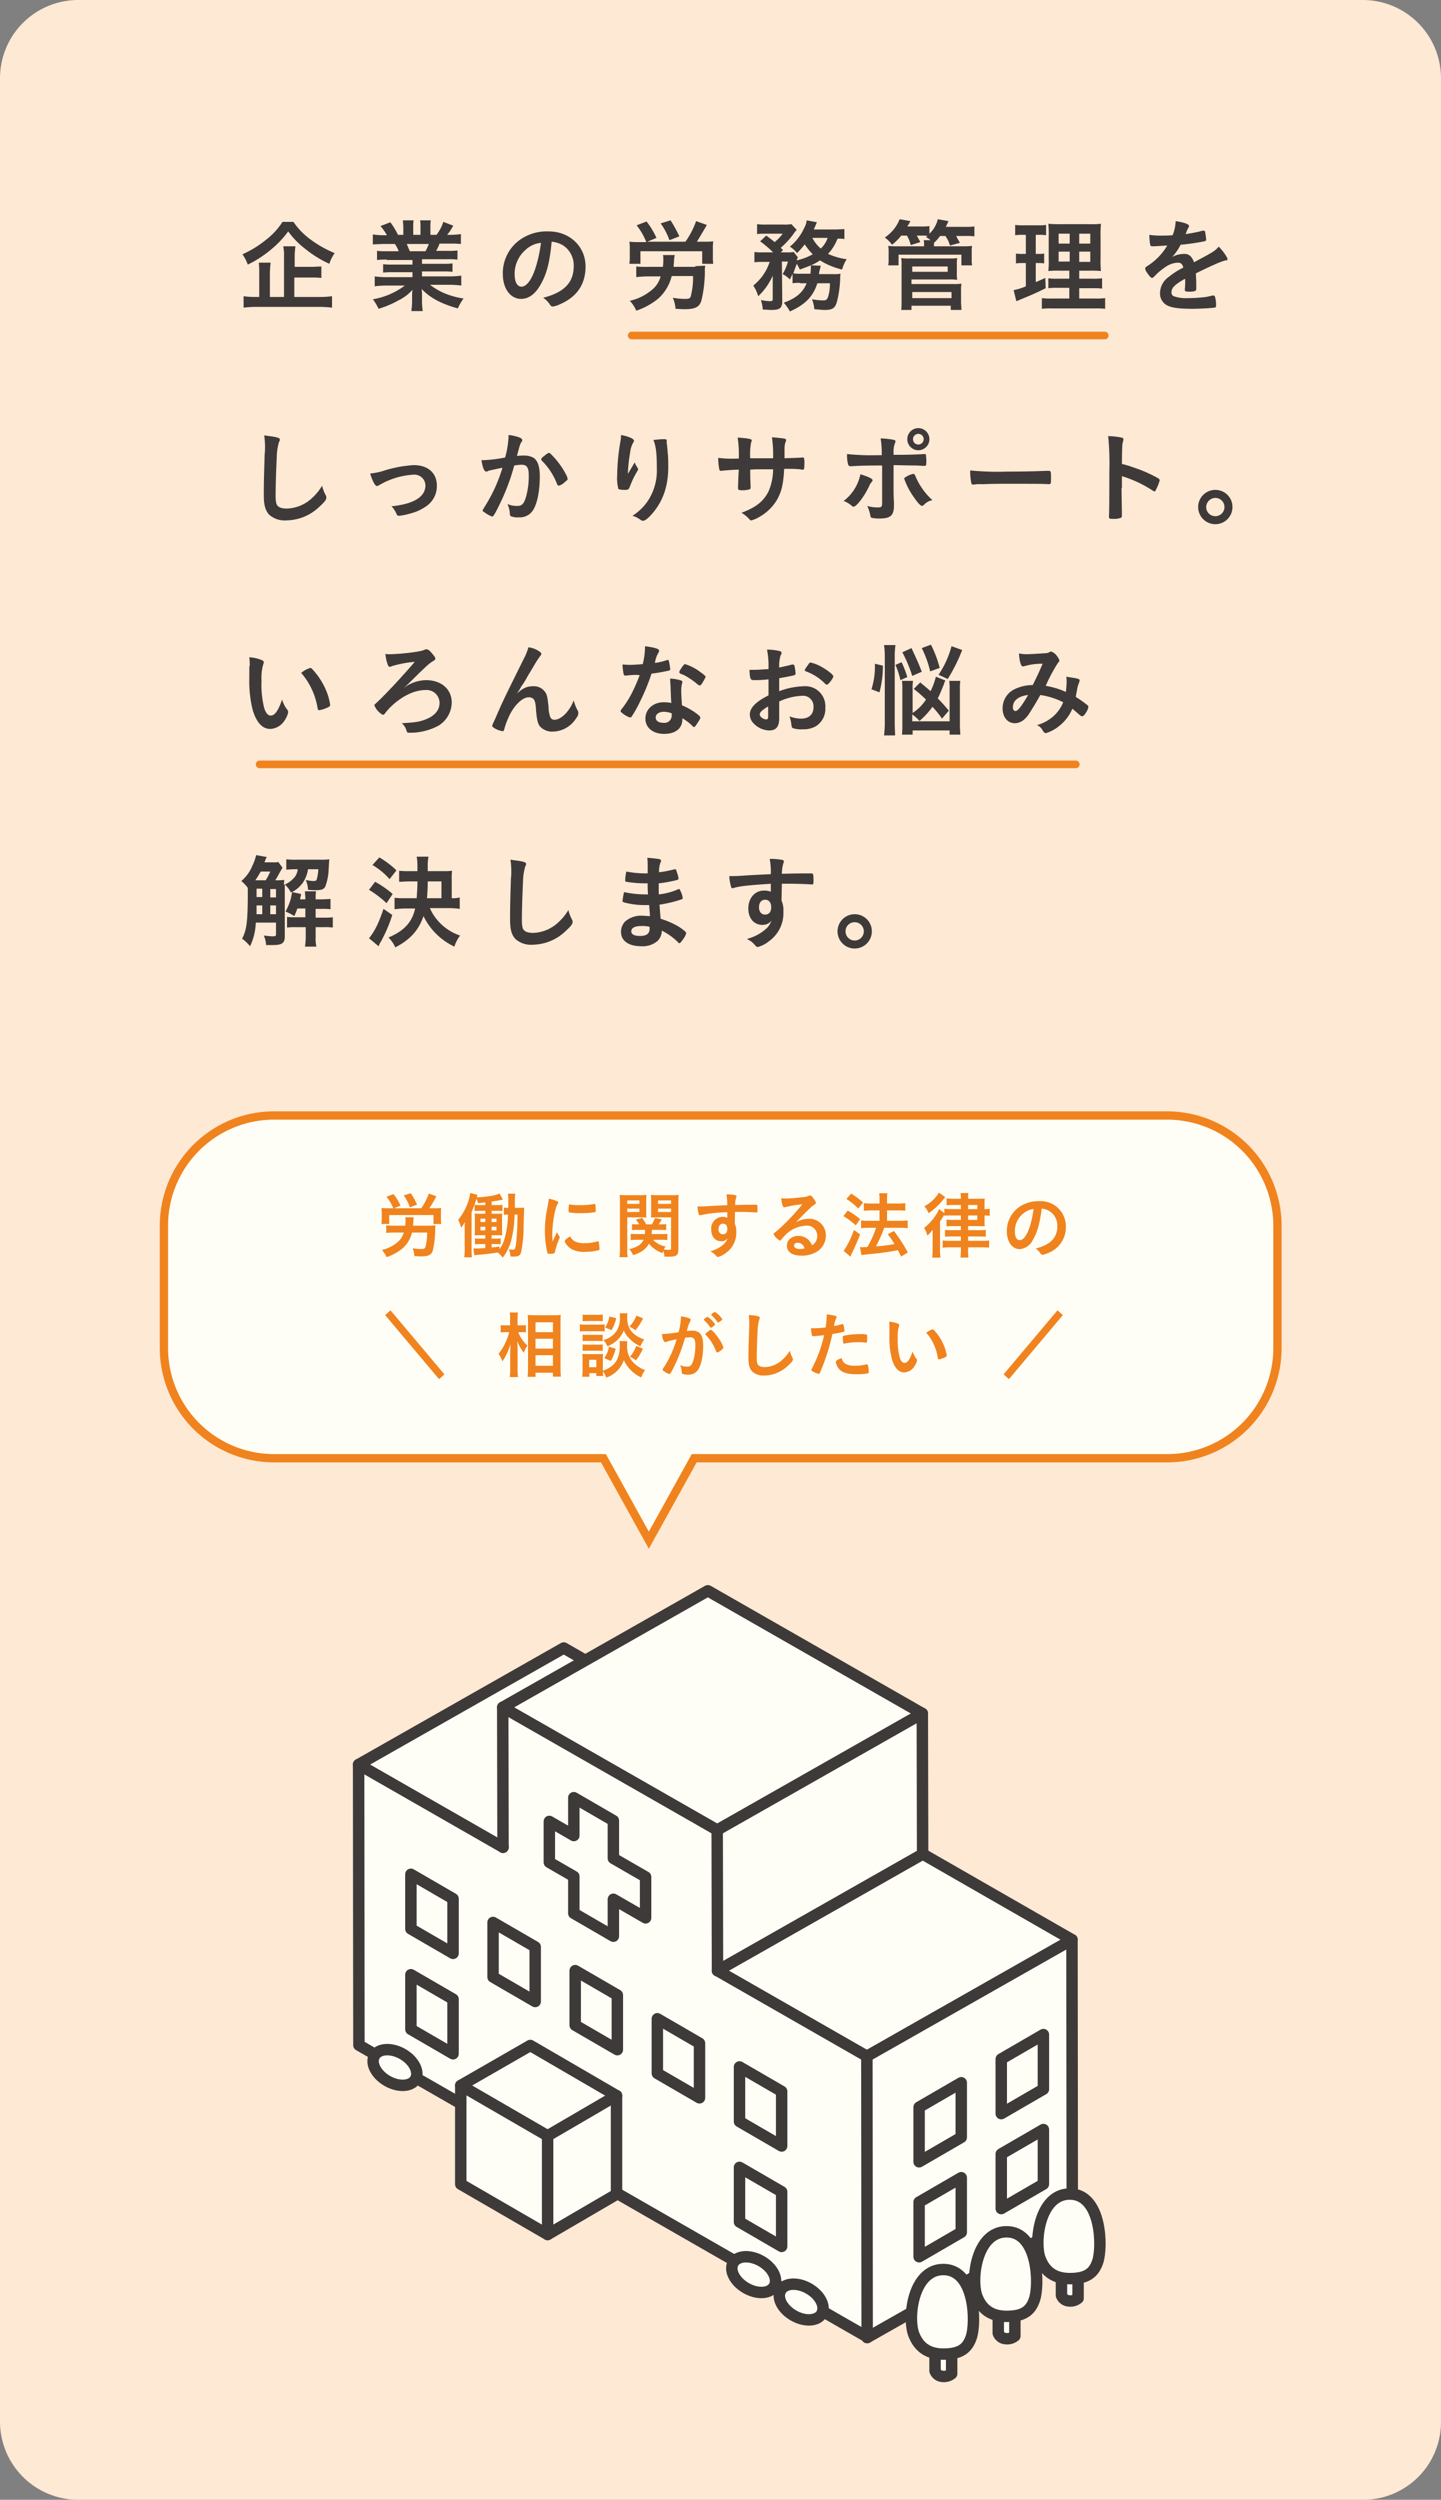 <svg xmlns="http://www.w3.org/2000/svg" viewBox="0 0 378.001 655.7">
  <rect x="0" y="0" width="378.001" height="655.7" fill="#808080" stroke="none"/>
  <defs>
    <style>
      .cls-1 {
        isolation: isolate;
      }

      .cls-2 {
        fill: #fde9d4;
      }

      .cls-3, .cls-6 {
        fill: #fffef6;
      }

      .cls-3 {
        stroke: #3e3a39;
        stroke-width: 3px;
      }

      .cls-3, .cls-5 {
        stroke-linecap: round;
        stroke-linejoin: round;
      }

      .cls-4 {
        fill: #3e3a39;
      }

      .cls-5, .cls-7 {
        fill: none;
        stroke: #f0831e;
      }

      .cls-5 {
        stroke-width: 2px;
      }

      .cls-7 {
        stroke-miterlimit: 10;
        stroke-width: 2.173px;
      }

      .cls-8 {
        mix-blend-mode: multiply;
      }

      .cls-9 {
        fill: #f0831e;
      }
    </style>
  </defs>
  <g class="cls-1">
    <g id="pc">
      <path class="cls-2" d="M357.5,655.7H20.5A20.528,20.528,0,0,1,0,635.2V20.5A20.528,20.528,0,0,1,20.5,0h337A20.528,20.528,0,0,1,378,20.5V635.2A20.401,20.401,0,0,1,357.5,655.7Z"/>
      <g>
        <g>
          <polygon class="cls-3" points="222.325 486.861 233.381 480.448 233.381 466.124 222.325 472.537 222.325 486.861"/>
          <polygon class="cls-3" points="200.775 499.493 211.831 493.081 211.831 478.757 200.775 485.17 200.775 499.493"/>
        </g>
        <polygon class="cls-3" points="94.152 536.455 227.473 612.972 227.473 613.151 281.281 582.587 281.203 509.771 281.203 508.792 147.883 432.275 94.074 462.839 94.152 536.447 94.152 536.455"/>
        <line class="cls-3" x1="227.395" y1="539.356" x2="281.203" y2="508.792"/>
        <line class="cls-3" x1="227.395" y1="539.356" x2="227.473" y2="613.151"/>
        <polyline class="cls-3" points="188.212 516.732 188.212 516.911 242.02 486.347 241.943 450.429 241.943 449.45 185.685 417.267 131.876 447.831 131.954 484.541 131.954 484.549"/>
        <line class="cls-3" x1="188.134" y1="480.014" x2="241.943" y2="449.45"/>
        <line class="cls-3" x1="188.134" y1="480.014" x2="188.212" y2="516.911"/>
        <line class="cls-3" x1="131.876" y1="447.831" x2="188.134" y2="480.014"/>
        <line class="cls-3" x1="188.212" y1="516.911" x2="227.395" y2="539.356"/>
        <g>
          <polygon class="cls-3" points="118.842 512.369 107.786 505.956 107.786 491.633 118.842 498.045 118.842 512.369"/>
          <polygon class="cls-3" points="140.392 525.002 129.336 518.589 129.336 504.265 140.392 510.678 140.392 525.002"/>
          <polygon class="cls-3" points="161.942 537.634 150.886 531.221 150.886 516.898 161.942 523.31 161.942 537.634"/>
          <polygon class="cls-3" points="183.492 550.267 172.436 543.854 172.436 529.53 183.492 535.943 183.492 550.267"/>
          <polygon class="cls-3" points="205.042 562.899 193.986 556.487 193.986 542.163 205.042 548.575 205.042 562.899"/>
        </g>
        <g>
          <polygon class="cls-3" points="262.648 554.411 273.704 547.999 273.704 533.675 262.648 540.088 262.648 554.411"/>
          <polygon class="cls-3" points="241.098 567.044 252.154 560.631 252.154 546.307 241.098 552.72 241.098 567.044"/>
        </g>
        <g>
          <polygon class="cls-3" points="262.648 579.317 273.704 572.904 273.704 558.581 262.648 564.993 262.648 579.317"/>
          <polygon class="cls-3" points="241.098 591.95 252.154 585.537 252.154 571.213 241.098 577.626 241.098 591.95"/>
        </g>
        <g>
          <polygon class="cls-3" points="118.842 538.711 107.786 532.298 107.786 517.974 118.842 524.387 118.842 538.711"/>
          <polygon class="cls-3" points="205.042 589.241 193.986 582.828 193.986 568.504 205.042 574.917 205.042 589.241"/>
        </g>
        <g>
          <polygon class="cls-3" points="120.868 547.021 120.868 547.029 120.868 572.918 143.652 586.119 161.726 575.568 161.726 549.679 161.726 549.691 139.11 536.532 120.868 547.021"/>
          <line class="cls-3" x1="161.726" y1="549.679" x2="143.652" y2="560.23"/>
          <line class="cls-3" x1="120.868" y1="547.029" x2="143.652" y2="560.23"/>
          <line class="cls-3" x1="143.652" y1="560.23" x2="143.652" y2="586.119"/>
        </g>
        <line class="cls-3" x1="94.074" y1="462.839" x2="131.954" y2="484.541"/>
        <polygon class="cls-3" points="169.355 492.325 160.9 487.45 160.9 477.553 150.525 471.535 150.525 481.468 144.102 477.764 144.102 488.496 150.525 492.2 150.525 501.856 160.9 507.874 160.9 498.182 169.355 503.058 169.355 492.325"/>
        <g>
          <path class="cls-3" d="M249.636,622.634a3.218,3.218,0,0,1-2.487.692,2.216,2.216,0,0,1-1.868-1.439V611.021h4.355Z"/>
          <path class="cls-3" d="M247.458,595.299c-8.027,0-9.452,12.771-7.73,17.088.89,2.233,2.76,5.102,7.73,5.102,4.588,0,6.345-1.57,7.329-4.451C256.067,609.29,255.841,595.299,247.458,595.299Z"/>
        </g>
        <g>
          <path class="cls-3" d="M266.217,612.735a3.218,3.218,0,0,1-2.487.692,2.216,2.216,0,0,1-1.868-1.439V601.122h4.355Z"/>
          <path class="cls-3" d="M264.039,585.4c-8.027,0-9.452,12.771-7.73,17.088.89,2.233,2.76,5.102,7.73,5.102,4.588,0,6.345-1.57,7.329-4.451C272.648,599.391,272.422,585.4,264.039,585.4Z"/>
        </g>
        <g>
          <path class="cls-3" d="M282.798,602.835a3.218,3.218,0,0,1-2.487.692,2.216,2.216,0,0,1-1.868-1.439V591.222h4.355Z"/>
          <path class="cls-3" d="M280.62,575.5c-8.027,0-9.452,12.771-7.73,17.088.89,2.233,2.76,5.102,7.73,5.102,4.588,0,6.345-1.57,7.329-4.451C289.229,589.491,289.003,575.5,280.62,575.5Z"/>
        </g>
        <ellipse class="cls-3" cx="197.708" cy="596.636" rx="4.061" ry="6.197" transform="translate(-417.848 469.538) rotate(-60)"/>
        <ellipse class="cls-3" cx="210.165" cy="603.829" rx="4.061" ry="6.197" transform="translate(-417.848 483.923) rotate(-60)"/>
        <ellipse class="cls-3" cx="103.606" cy="542.307" rx="4.061" ry="6.197" transform="translate(-417.848 360.879) rotate(-60)"/>
      </g>
      <g>
        <g>
          <path class="cls-4" d="M76.9,58.1a18.83,18.83,0,0,0,4.4,4.6,29.601,29.601,0,0,0,6.5,3.7,9.161,9.161,0,0,0-1.4,2.8,28.906,28.906,0,0,1-6.3-3.9,21.72,21.72,0,0,1-4.5-4.6,25.499,25.499,0,0,1-4.2,4.5A29.443,29.443,0,0,1,65,69.4a11.482,11.482,0,0,0-1.4-2.7,27.517,27.517,0,0,0,6.3-3.9,18.102,18.102,0,0,0,4.2-4.6h2.8Zm.6,19.8h6.4a24.517,24.517,0,0,0,3.2-.2v3a25.839,25.839,0,0,0-3.2-.2H67.2a26.311,26.311,0,0,0-3.3.2v-3a21.128,21.128,0,0,0,3,.2H68V71.8a25.322,25.322,0,0,0-.1-2.9H71a21.927,21.927,0,0,0-.2,2.9v6.1h3.7V67.5a12.326,12.326,0,0,0-.2-2.9h3.2a19.095,19.095,0,0,0-.2,2.8V70h4.2c1.2,0,2.1-.1,2.8-.1v3a22.675,22.675,0,0,0-2.8-.1H77.2v5.1Z"/>
          <path class="cls-4" d="M101.5,68.1a19.34,19.34,0,0,0-2.6.1V65.8a18.579,18.579,0,0,0,2.6.1h3.1a10.361,10.361,0,0,0-1-1.9h-2.8c-1.2,0-2.2.1-3,.1V61.5a20.682,20.682,0,0,0,2.9.2h.8a13.58,13.58,0,0,0-1.7-2.4l2.6-1a20.607,20.607,0,0,1,2,3.3h1.4V59.8c0-.8-.1-1.5-.1-2h2.8a9.765,9.765,0,0,0-.1,1.9v1.9h1.9V59.7a10.317,10.317,0,0,0-.1-1.9H113a11.518,11.518,0,0,0-.1,2v1.8h1.6a11.224,11.224,0,0,0,1.8-3.4l2.6,1a16.627,16.627,0,0,1-1.6,2.4h.7a20.682,20.682,0,0,0,2.9-.2V64a26.276,26.276,0,0,0-3-.1h-2.6a11.567,11.567,0,0,1-.9,1.9h3a17.832,17.832,0,0,0,2.6-.1v2.4a19.34,19.34,0,0,0-2.6-.1h-6.7v1.2h5.4a19.34,19.34,0,0,0,2.6-.1v2.2a19.34,19.34,0,0,0-2.6-.1h-5.4v1.3h7.2a22.792,22.792,0,0,0,3.1-.2v2.6a26.61,26.61,0,0,0-3-.2h-5.2a17.888,17.888,0,0,0,3.5,2.1,21.056,21.056,0,0,0,5.3,1.5,13.497,13.497,0,0,0-1.5,2.6c-4.3-1.2-7.2-2.7-9.5-5.1a12.826,12.826,0,0,1,.1,1.8V79a17.19,17.19,0,0,0,.2,2.6h-3a18.365,18.365,0,0,0,.2-2.6V77.8a13.57,13.57,0,0,1,.1-1.8,11.332,11.332,0,0,1-3.7,2.8A24.644,24.644,0,0,1,99.3,81a12.75,12.75,0,0,0-1.5-2.5,19.219,19.219,0,0,0,8.4-3.6h-4.8a25.415,25.415,0,0,0-3.1.2V72.5a22.79,22.79,0,0,0,3.1.2h6.8V71.4h-5.1a19.34,19.34,0,0,0-2.6.1V69.3a19.342,19.342,0,0,0,2.6.1h5.1V68.2h-6.7Zm10.1-2.2a16.316,16.316,0,0,0,.9-1.9h-5.8c.3.7.5,1.2.8,1.9Z"/>
          <path class="cls-4" d="M141.6,75c-1.3,2.2-3,3.4-4.9,3.4-2.8,0-4.8-2.7-4.8-6.5a10.741,10.741,0,0,1,5.8-9.8,12.099,12.099,0,0,1,6.2-1.4c5.6,0,9.7,4,9.7,9.2,0,4.7-2.3,8-6.7,9.9a6.187,6.187,0,0,1-1.9.6c-.3,0-.5-.1-.8-.6a6.865,6.865,0,0,0-1.7-1.7c5.5-1.4,8-4,8-8.3a6.274,6.274,0,0,0-2.6-5.3,6.704,6.704,0,0,0-3.2-1.1C144.2,69.1,143.3,72.2,141.6,75Zm-3.8-9.4a8.257,8.257,0,0,0-2.8,6.3c0,2.1.7,3.3,1.8,3.3,1.3,0,2.7-1.8,3.7-5a35.963,35.963,0,0,0,1.4-6.5A6.848,6.848,0,0,0,137.8,65.6Z"/>
          <path class="cls-4" d="M169.5,63.4a17.401,17.401,0,0,0-2.5-4.3l2.6-1a20.505,20.505,0,0,1,2.6,4.3l-2.4,1h10a21.549,21.549,0,0,0,2.8-5.4l2.8,1c-.2.4-.2.4-1.2,2.1-.5.8-1,1.7-1.4,2.3h1.7a18.578,18.578,0,0,0,2.6-.1,12.166,12.166,0,0,0-.1,2.1v1.9a11.482,11.482,0,0,0,.1,1.9h-2.9V65.9H168v3.3h-2.9a12.102,12.102,0,0,0,.1-1.9V65.5a12.785,12.785,0,0,0-.1-2.1,20.121,20.121,0,0,0,2.6.1h1.8Zm12.9,6.4c.9,0,2-.1,2.6-.1a5.757,5.757,0,0,0-.1,1.5,33.631,33.631,0,0,1-.9,7.6c-.5,1.7-1.6,2.3-4.3,2.3-.5,0-.8,0-2.5-.1a8.818,8.818,0,0,0-.7-2.9,17.833,17.833,0,0,0,3,.3c1.4,0,1.6-.1,1.8-1.1a19.281,19.281,0,0,0,.5-4.9h-5.6a11.689,11.689,0,0,1-3.5,5.9,18.413,18.413,0,0,1-5.8,3.2,8.375,8.375,0,0,0-1.7-2.6,13.325,13.325,0,0,0,5.6-2.7,6.842,6.842,0,0,0,2.5-3.7h-3.4a23.638,23.638,0,0,0-3,.2V69.9a23.652,23.652,0,0,0,3,.1h4a16.201,16.201,0,0,0,.1-2.2,2.768,2.768,0,0,0-.1-.9H177a10.865,10.865,0,0,0-.2,1.5c0,.7-.1,1-.1,1.6h5.7ZM175.6,63a16.872,16.872,0,0,0-2.3-4.4l2.6-.8a32.981,32.981,0,0,1,2.3,4.2Z"/>
          <path class="cls-4" d="M209.9,74.2a10.933,10.933,0,0,0-2,.1V71.8c-.3.7-.4.9-.7,1.5a6.691,6.691,0,0,0-1.9-1.4,13.646,13.646,0,0,0,1.4-3.3h-1.6l.1,10.4a3.061,3.061,0,0,1-.3,1.5c-.4.6-1.1.8-2.6.8-.5,0-1.4-.1-2.2-.1a11.084,11.084,0,0,0-.5-2.5,13.064,13.064,0,0,0,2.3.3c.7,0,.8-.1.8-.6V72.3a16.422,16.422,0,0,1-3.8,5.4,10.359,10.359,0,0,0-1.3-2.8,13.148,13.148,0,0,0,4.3-6.2h-1.8a13.469,13.469,0,0,0-2.2.1V66.1a14.838,14.838,0,0,0,2.3.1h2.6a27.758,27.758,0,0,0-3.4-2.9l1.6-1.5c1.5,1.1,1.6,1.2,2.2,1.7a11.07,11.07,0,0,0,2.1-2.2h-4.5a14.79,14.79,0,0,0-2.2.1V58.8a15.574,15.574,0,0,0,2.4.1h4.4a11.617,11.617,0,0,0,2.2-.1l1.4,1.5a5.986,5.986,0,0,0-.6.7,20.857,20.857,0,0,1-3.6,4l.6.6-.6.6h1.5a9.765,9.765,0,0,0,1.9-.1l1.1,1.4a2.192,2.192,0,0,0-.3.8,15.975,15.975,0,0,0,4.2-1.6,15.97,15.97,0,0,1-2.1-2.6c-.7.9-1,1.2-2,2.3a7.725,7.725,0,0,0-1.9-1.7,13.605,13.605,0,0,0,3.8-5,4.674,4.674,0,0,0,.6-1.9l2.7.5c-.1.1-.2.5-.4.9-.1.3-.2.4-.4,1h5.3c1.1,0,2.1-.1,2.7-.1v2.6a9.722,9.722,0,0,0-1.8-.1,11.921,11.921,0,0,1-2.5,4,17.962,17.962,0,0,0,4.9,1.4,9.588,9.588,0,0,0-1.2,2.7,19.046,19.046,0,0,1-5.8-2.4,12.95,12.95,0,0,1-2.4,1.3l2.6.1c0,.2,0,.2-.1.3a1.087,1.087,0,0,1-.1.5.756.756,0,0,1-.1.4c-.1.3-.1.6-.2,1h3.7a9.812,9.812,0,0,0,2-.1,4.484,4.484,0,0,0-.1,1.1,27.815,27.815,0,0,1-.9,6.4c-.5,1.6-1.2,2-3.2,2-.7,0-1.5-.1-2.7-.2a8.171,8.171,0,0,0-.6-2.6,18.857,18.857,0,0,0,3,.3c.8,0,1.1-.3,1.4-1.6a11.194,11.194,0,0,0,.3-2.9h-3.3c-1.1,3.5-3.2,5.6-7.2,7.4a11.865,11.865,0,0,0-1.6-2.3c3.3-1.2,5-2.7,6-5.1h-1.7Zm2.7-2.5a12.751,12.751,0,0,0,.1-1.9v-.2c-1,.4-1.5.6-2.9,1.1a10.93,10.93,0,0,0-.8-1.5c-.4,1.1-.5,1.4-.9,2.5a10.983,10.983,0,0,0,2.1.1h2.4Zm.5-9.3a9.354,9.354,0,0,0,2.2,2.8,6.78,6.78,0,0,0,1.8-2.8Z"/>
          <path class="cls-4" d="M236.5,61.7a14.732,14.732,0,0,1-2.5,2.5,8.549,8.549,0,0,0-1.9-1.9,10.309,10.309,0,0,0,3.9-4.8l2.8.5a8.696,8.696,0,0,1-.8,1.4h3.5a13.523,13.523,0,0,0,2.3-.1v2a7.46,7.46,0,0,0,2.2-3.8l2.8.5c-.3.7-.4.9-.7,1.5h5a16.329,16.329,0,0,0,2.5-.1V62a15.574,15.574,0,0,0-2.4-.1h-2.4c.4.7.6,1.1,1,1.8l-2.6.7a8.229,8.229,0,0,0-1.2-2.5h-1.4a11.478,11.478,0,0,1-1.6,1.8v.9h7.2a21.847,21.847,0,0,0,2.8-.1,7.115,7.115,0,0,0-.1,1.6v1.8a8.115,8.115,0,0,0,.1,1.7h-2.8V66.8H235.7v2.8H233a8.622,8.622,0,0,0,.1-1.7V66.2a8.622,8.622,0,0,0-.1-1.7,18.641,18.641,0,0,0,2.7.1h6.7v-.4a4.12,4.12,0,0,0-.1-1.2h1.8a5.025,5.025,0,0,0-1.2-.8l.4-.3a4.102,4.102,0,0,0-1.1-.1h-1.7c.4.8.6,1,.9,1.7l-2.5.8a8.164,8.164,0,0,0-1-2.5h-1.4Zm-.1,19.8a26.221,26.221,0,0,0,.1-2.9V69.4a8.115,8.115,0,0,0-.1-1.7,13.423,13.423,0,0,0,2.1.1h10.4a14.119,14.119,0,0,0,2.2-.1,9.183,9.183,0,0,0-.1,1.8v1.9a10.932,10.932,0,0,0,.1,2,14.083,14.083,0,0,0-2.1-.1h-9.9v1.2h11a12.168,12.168,0,0,0,2.1-.1,13.422,13.422,0,0,0-.1,2.1V79c0,.9.1,1.6.1,2.3h-2.8V80.2H239.1v1.1h-2.7Zm2.9-10.2h9.3V69.9h-9.3Zm0,6.9h10.3V76.6H239.3Z"/>
          <path class="cls-4" d="M268.2,61.6a10.889,10.889,0,0,0-1.9.1V59a14.836,14.836,0,0,0,2.3.1h3.6a13.469,13.469,0,0,0,2.2-.1v2.7a10.889,10.889,0,0,0-1.9-.1h-.8v5h.6a7.589,7.589,0,0,0,1.6-.1v2.6a8.083,8.083,0,0,0-1.6-.1h-.6v5c1.2-.5,1.4-.6,2.5-1.1l.1,2.7c-2.2,1.1-3.3,1.6-7.2,3.2-.1.1-.3.1-.5.2l-.7-2.9a15.096,15.096,0,0,0,3.2-1V69h-.8a10.283,10.283,0,0,0-1.8.1V66.5a9.722,9.722,0,0,0,1.8.1h.8v-5Zm12.4,13.9h-2.9a18.641,18.641,0,0,0-2.7.1V73a15.687,15.687,0,0,0,2.6.1h2.9V71h-2.4a22.878,22.878,0,0,0-3.1.1,24.65,24.65,0,0,0,.1-3.2V62.1a28.399,28.399,0,0,0-.1-3.4,33.334,33.334,0,0,0,3.5.1h7a23.846,23.846,0,0,0,3.3-.1,32.329,32.329,0,0,0-.1,3.5v5.5a27.473,27.473,0,0,0,.1,3.4A20.245,20.245,0,0,0,286,71h-2.9v2.1h3.3a18.641,18.641,0,0,0,2.7-.1v2.7a19.402,19.402,0,0,0-2.7-.1h-3.3v2.7h4.1a19.402,19.402,0,0,0,2.7-.1V81a23.582,23.582,0,0,0-2.9-.1H276.2a23.582,23.582,0,0,0-2.9.1V78.2a17.832,17.832,0,0,0,2.6.1h4.6V75.5Zm-2.9-14.2v2.6h2.9V61.3Zm0,4.7v2.6h2.9V66Zm5.4-2.1H286V61.3h-2.9Zm0,4.8H286V66h-2.9Z"/>
          <path class="cls-4" d="M310.7,73.2c-2.6,1.5-3.4,2.3-3.4,3.5a1.004,1.004,0,0,0,.6,1,9.451,9.451,0,0,0,3.6.5,38.661,38.661,0,0,0,4.8-.3c.6-.1.9-.2,1.9-.4h.1c.2,0,.3.1.4.3a7.549,7.549,0,0,1,.3,2.3c0,.4-.1.6-.5.6-.6.1-3.6.3-5.6.3-3.3,0-5-.2-6.3-.7a3.495,3.495,0,0,1-2.3-3.5,5.183,5.183,0,0,1,2.2-4.1,20.274,20.274,0,0,1,3.9-2.5c-.2-.9-.6-1.3-1.4-1.3a6.09,6.09,0,0,0-3.5,1.3,14.161,14.161,0,0,0-2.2,1.8c-.8.8-.9.9-1.1.9-.3,0-.8-.6-1.4-1.5a2.179,2.179,0,0,1-.4-1c0-.2.1-.3.7-.7a16.016,16.016,0,0,0,5.1-5.3c-1.9.1-2.9.2-3.9.2-.4,0-.5-.1-.6-.5a15.742,15.742,0,0,1-.2-2.5,18.704,18.704,0,0,0,2.7.2c1,0,2.2,0,3.4-.1a11.241,11.241,0,0,0,.8-3.7c2.4.4,3.5.8,3.5,1.3a.367.367,0,0,1-.1.3,8.94,8.94,0,0,0-.7,1.6c-.1.1-.1.1-.1.2,1.5-.2,2.9-.5,3.8-.7a2.313,2.313,0,0,1,.9-.2.52.52,0,0,1,.4.2,17.665,17.665,0,0,1,.3,2.1c0,.3-.1.4-.5.5a58.84,58.84,0,0,1-6.2.9,14.717,14.717,0,0,1-2.2,3.2,6.587,6.587,0,0,1,3.2-.8c1.2,0,2,.7,2.5,2.2,2.6-1.4,4.1-2.2,4.2-2.3a7.646,7.646,0,0,0,2.3-1.8c1.1,1.1,2.3,2.8,2.3,3.3,0,.2-.1.3-.5.3-1.3.3-3.7,1.4-7.8,3.4,0,.5.1,1.7.1,2.6v1.4a.845.845,0,0,1-.2.6,4.95,4.95,0,0,1-1.7.2c-.9,0-1.1-.1-1.1-.5v-.1a20.932,20.932,0,0,0,.1-2.4v-.3Z"/>
          <path class="cls-4" d="M72.5,114.7c.7.2.9.3.9.6a.845.845,0,0,1-.2.6,14.599,14.599,0,0,0-.6,4c-.2,4.3-.3,7.6-.3,10.3a7.753,7.753,0,0,0,.2,1.9c.3.9,1.2,1.3,2.7,1.3a10.095,10.095,0,0,0,6.8-2.9,13.999,13.999,0,0,0,2.5-3.1,9.662,9.662,0,0,0,1,2.6,1.268,1.268,0,0,1,.1.6c0,.5-.5,1.1-1.8,2.3a12.704,12.704,0,0,1-8.7,3.6,6.112,6.112,0,0,1-4.5-1.5c-1-1.1-1.4-2.5-1.4-5.1,0-2.1,0-3.7.2-9.9,0-.9.1-1.5.1-1.7a21.344,21.344,0,0,0-.2-4.1C70.7,114.4,71.7,114.5,72.5,114.7Z"/>
          <path class="cls-4" d="M100.9,123.4a32.611,32.611,0,0,1,7.6-1.4c3.8,0,6.1,2.1,6.1,5.4a6.393,6.393,0,0,1-2.4,5.1,12.32,12.32,0,0,1-4.6,2.2,16.551,16.551,0,0,1-2.9.6.605.605,0,0,1-.6-.3,6.923,6.923,0,0,0-1.4-2.2c5.9-.6,8.9-2.5,8.9-5.5a2.883,2.883,0,0,0-2.9-2.8,19.761,19.761,0,0,0-9.3,2.8c-.3.1-.4.2-.5.2-.5,0-1.2-1.3-1.8-3.3A17.029,17.029,0,0,0,100.9,123.4Z"/>
          <path class="cls-4" d="M128.4,123.4c-.2.1-.3.1-.5.2a.367.367,0,0,1-.3.1c-.6,0-1-1-1.3-3h.5a33.764,33.764,0,0,0,5.7-.7,23.748,23.748,0,0,0,.9-5.4v-.5a12.037,12.037,0,0,1,3,.7c.4.2.6.4.6.7,0,.1,0,.2-.2.4-.4.7-.4.7-1.2,3.7a12.134,12.134,0,0,1,1.8-.1,5.004,5.004,0,0,1,2.6.6c1.1.8,1.6,2.4,1.6,4.8,0,4-.7,7.4-1.9,9.1a4.075,4.075,0,0,1-3.6,1.7,4.537,4.537,0,0,1-2.1-.3c-.2-.1-.2-.1-.3-1.1a6.119,6.119,0,0,0-.6-2.1,5.809,5.809,0,0,0,2.6.5c1.3,0,1.8-.6,2.4-2.8a20.09,20.09,0,0,0,.6-5.2c0-2.1-.5-2.8-1.9-2.8a13.664,13.664,0,0,0-1.9.2,6.369,6.369,0,0,0-.2.7,55.431,55.431,0,0,1-3.5,9.2c-1.4,2.9-1.8,3.5-2.1,3.5a7.009,7.009,0,0,1-1.7-.9c-.6-.4-.8-.5-.8-.7,0-.1,0-.1,1.1-1.9a40.524,40.524,0,0,0,4.1-9.3C129.7,123.1,128.6,123.4,128.4,123.4Zm13.6-3c0-.2.2-.4,1-1,.5-.4.8-.6,1-.6s.3.1.6.4a21.263,21.263,0,0,1,3.9,5.3,3.586,3.586,0,0,1,.4,1.1c0,.3-.1.3-.9,1a3.438,3.438,0,0,1-1.4.8c-.2,0-.3-.1-.5-.5a17.369,17.369,0,0,0-4.1-6.2Z"/>
          <path class="cls-4" d="M165.2,123.5c.1-.2.1-.2,1.3-2.2a6.72,6.72,0,0,0,.6,1.2,1.546,1.546,0,0,1,.3.6c0,.1-.1.3-.7,1.3a24.085,24.085,0,0,0-1.5,3.3c-.3.7-.4.8-1.3.8s-1.6-.1-1.7-.3a11.308,11.308,0,0,1-.3-3.6,54.283,54.283,0,0,1,.9-9.1,6.149,6.149,0,0,0,.1-1.4c2.1.4,3.4,1,3.4,1.5,0,.1,0,.2-.2.5a6.563,6.563,0,0,0-.8,2.6,39.673,39.673,0,0,0-.6,5.6C165,123.8,165,123.8,165.2,123.5Zm9.7-7.8v.5a1.759,1.759,0,0,0,.1.6,5.384,5.384,0,0,0,.1,1.1,10.297,10.297,0,0,0,.1,1.3c.1,1.3.1,2.6.1,3.2,0,5-1.3,8.9-4.1,12.2-1.1,1.3-2,2-2.5,2-.3,0-.3,0-.9-.4a5.575,5.575,0,0,0-1.9-.9,13.961,13.961,0,0,0,3.9-3.7,14.427,14.427,0,0,0,2.5-8.7c0-3.7-.2-5.9-.9-7.5,1.1-.1,1.9-.2,2.7-.2.6,0,.8,0,.8.5Z"/>
          <path class="cls-4" d="M193.8,120.2a28.327,28.327,0,0,0-.3-5.4,10.62,10.62,0,0,1,1.5.1,9.465,9.465,0,0,1,1.9.3q.3.15.3.3c0,.1,0,.1-.2.7a17.066,17.066,0,0,0-.2,4h6a32.836,32.836,0,0,0-.3-5.5c1.4.1,2.2.2,3,.3.6.1.7.2.7.4a1.232,1.232,0,0,1-.2.7,6.57,6.57,0,0,0-.2,1.9v2.2c2.7-.1,3.7-.1,4.5-.2h.3c.1,0,.2.1.3.1a6.251,6.251,0,0,1,.1,1.7c0,1.3-.1,1.4-.5,1.4a2.798,2.798,0,0,1-.6-.1,32.718,32.718,0,0,0-4.2-.1c-.2,4-.7,6.1-2,8.3a12.514,12.514,0,0,1-4.7,4.4,7.742,7.742,0,0,1-1.9.8c-.2,0-.3,0-.8-.6a8.622,8.622,0,0,0-1.8-1.4c3.8-1.4,5.8-3,7.1-5.6a14.775,14.775,0,0,0,1.2-5.8H199a20.341,20.341,0,0,0-2.2.1c0,1.9,0,1.9.1,4.3v.3c0,.4-.1.5-.4.6a7.449,7.449,0,0,1-1.8.2c-.9,0-1.1-.1-1.1-.6v-.4c.1-2.4.1-2.9.2-4.4-1.4,0-3.8.2-4.5.3h-.2c-.2,0-.3-.1-.4-.3a16.609,16.609,0,0,1-.3-3.1,26.301,26.301,0,0,0,4.4.2h1Z"/>
          <path class="cls-4" d="M228.9,126c0,.1-.1.2-.3.5a3.559,3.559,0,0,0-.6,1c-1.2,2.6-3.3,5.4-4.1,5.4-.2,0-.2,0-.8-.5a7.195,7.195,0,0,0-1.8-1,11.672,11.672,0,0,0,4.4-7C228,125.1,228.9,125.6,228.9,126Zm2.5-3.9c-5.7,0-6,.1-8.3.2H223a.664.664,0,0,1-.5-.4,8.967,8.967,0,0,1-.3-2.8,62.878,62.878,0,0,0,8.1.3h1v-.7a21.325,21.325,0,0,0-.3-3.7,20.023,20.023,0,0,1,3.6.4c.2.1.3.2.3.4,0,.1,0,.2-.2.6a6.082,6.082,0,0,0-.3,2.2v.7h1.7c1.7,0,5.2-.1,6.2-.2h.3a.265.265,0,0,1,.3.3c0,.1.1.9.1,1.3,0,1.4,0,1.5-.6,1.5-.1,0-.4,0-1.9-.1-.9,0-1.3,0-6.1-.1v5c0,2.7,0,2.7.1,4.9v.7c0,2.6-.9,3.4-3.7,3.4a8.209,8.209,0,0,1-2.2-.2c-.2-.1-.2-.2-.3-.6a10.433,10.433,0,0,0-.8-2.5,9.034,9.034,0,0,0,2.8.4c1,0,1.1-.2,1.1-1.4Zm10.9,10.4c-.2.1-.3.2-.4.2-.5,0-1.4-1.1-2.6-2.9a19.408,19.408,0,0,1-2.1-4.2q0-.3.6-.6a5.283,5.283,0,0,1,1.8-.7c.2,0,.3.1.5.5a17.095,17.095,0,0,0,2,3.6,17.276,17.276,0,0,0,2.5,2.8A3.86,3.86,0,0,0,242.3,132.5Zm1.5-17.3a2.9,2.9,0,1,1-2.9-2.9A2.902,2.902,0,0,1,243.8,115.2Zm-4.3,0a1.367,1.367,0,0,0,1.4,1.4,1.43,1.43,0,0,0,1.4-1.4,1.4,1.4,0,1,0-2.8,0Z"/>
          <path class="cls-4" d="M264.2,123.7c4.9,0,7.7-.1,10.4-.2h.3c.8,0,.8,0,.8,2.2,0,1.1-.1,1.3-.5,1.3h-.1c-1.8-.1-2.8-.1-10.5-.1-2.8,0-4.2,0-6.7.1h-.8a5.758,5.758,0,0,0-1.5.1h-.3c-.3,0-.5-.1-.5-.4a14.239,14.239,0,0,1-.3-3.3A74.024,74.024,0,0,0,264.2,123.7Z"/>
          <path class="cls-4" d="M294.2,128c0,1.6.1,6,.1,7.2v.1a.764.764,0,0,1-.2.5,5.39,5.39,0,0,1-2.2.3c-.9,0-1-.1-1-.6v-.1c.1-.7.1-8.4.1-11.6a73.745,73.745,0,0,0-.3-9.4,18.852,18.852,0,0,1,3.6.4c.3.1.4.2.4.4a2.798,2.798,0,0,1-.1.6,3.595,3.595,0,0,0-.2,1.1c0,.1-.1,1.7-.1,4.8a23.53,23.53,0,0,1,3,.9,35.665,35.665,0,0,1,6.6,2.9c.2.2.3.3.3.5a10.355,10.355,0,0,1-.9,2.3c-.2.5-.3.6-.5.6-.1,0-.2-.1-.4-.2a31.269,31.269,0,0,0-8.1-3.8V128Z"/>
          <path class="cls-4" d="M323.3,133a4.5,4.5,0,1,1-4.5-4.5A4.481,4.481,0,0,1,323.3,133Zm-6.9,0a2.4,2.4,0,1,0,2.4-2.4A2.456,2.456,0,0,0,316.4,133Z"/>
          <path class="cls-4" d="M65.5,174.8a17.723,17.723,0,0,0-.1-2.4,10.527,10.527,0,0,1,2.9.6c.6.2.9.4.9.7a.601.601,0,0,1-.1.4,12.809,12.809,0,0,0-.5,4.4,25.25,25.25,0,0,0,.7,7.2c.4,1.3,1,2,1.7,2,1.1,0,2-1.3,3-4.2a7.583,7.583,0,0,0,1.4,2.7,1.421,1.421,0,0,1,.2.6,5.624,5.624,0,0,1-.9,2.1,4.671,4.671,0,0,1-3.8,2.3c-2.1,0-3.6-1.7-4.6-4.9a31.722,31.722,0,0,1-.9-8.6v-2.9Zm15.9.4c.2,0,.3.1.5.3a18.734,18.734,0,0,1,3.6,5.5,14.81,14.81,0,0,1,1.1,3.9c0,.3-.1.4-.7.7a9.016,9.016,0,0,1-2.2.7c-.2,0-.3-.1-.4-.6a18.527,18.527,0,0,0-4.3-9.2A7.091,7.091,0,0,1,81.4,175.2Z"/>
          <path class="cls-4" d="M108.3,179.1a10.323,10.323,0,0,1,3.4-.7c4.1,0,6.8,2.4,6.8,5.9a7.266,7.266,0,0,1-3.4,6,15.69,15.69,0,0,1-7.5,1.9c-.8,0-.8,0-1-.7a4.081,4.081,0,0,0-1.2-1.8c3.7-.2,4.8-.4,6.5-1.1,2.2-.9,3.4-2.4,3.4-4.2a3.394,3.394,0,0,0-3.7-3.4c-2.9,0-6.2,1.6-9.1,4.4a17.885,17.885,0,0,0-1.5,1.7.723.723,0,0,1-.6.4,4.931,4.931,0,0,1-2.2-2.5c0-.2.1-.2.5-.6,1.9-1.7,6.7-6.8,10.1-10.8a29.585,29.585,0,0,0-5.9,1.1,1.727,1.727,0,0,1-.7.2c-.2,0-.3-.1-.5-.6a10.58,10.58,0,0,1-.6-2.8,3.083,3.083,0,0,0,1,.1c2.6,0,8.1-.6,9.1-1.1.3-.1.4-.2.6-.2.5,0,1,.4,1.7,1.3.5.6.7.9.7,1.1,0,.3-.2.5-.6.7-.3.2-.6.4-1,.7-.6.5-.8.7-2.7,2.5-2.4,2.4-2.4,2.4-4.2,4.1A8.102,8.102,0,0,1,108.3,179.1Z"/>
          <path class="cls-4" d="M141.5,170.9c.3.2.5.4.5.6s0,.2-.4.7c-.1.2-.5.7-1,1.5-1.3,2.2-1.3,2.2-2.1,3.5a22.135,22.135,0,0,1-1.5,2.5c-.1.1-.1.1-.5.8-.3.6-.6.9-.9,1.4,1.7-1.5,2.7-1.9,4.4-1.9a3.555,3.555,0,0,1,2.9,1.4c.6.7.7,1.4,1,4.1a7.207,7.207,0,0,0,.5,2.7,1.1,1.1,0,0,0,1,.6c1.8,0,4-2.2,5.1-5.1a10.047,10.047,0,0,0,1,2.6,1.202,1.202,0,0,1,.2.8,1.913,1.913,0,0,1-.5,1.2,7.406,7.406,0,0,1-6.1,3.6,4.369,4.369,0,0,1-3.5-1.4c-.5-.7-.8-1.7-1-4.4-.1-1.7-.3-2.3-.6-2.7a1.727,1.727,0,0,0-1.3-.5c-1.8,0-4.1,2.4-5.4,5.5a18.255,18.255,0,0,0-1,2.8c-.1.4-.2.6-.4.6a5.705,5.705,0,0,1-2.5-1c-.2-.2-.3-.3-.3-.4a5.454,5.454,0,0,1,.4-1c.2-.5.3-.6.5-1.1,2-4.6,2-4.6,7.5-15.7a13.166,13.166,0,0,0,1.1-2.8A5.885,5.885,0,0,1,141.5,170.9Z"/>
          <path class="cls-4" d="M165.4,177.1c-.5,0-.8.1-1.1.1H164c-.2,0-.3-.1-.4-.3a15.561,15.561,0,0,1-.3-2.6c.3,0,1.1.1,2,.1.3,0,2.4-.1,3.3-.2a18.689,18.689,0,0,0,.6-4.7c2.8.4,3.7.7,3.7,1.2,0,.2,0,.2-.4.9a7.274,7.274,0,0,0-.7,2.3,19.055,19.055,0,0,0,3-.7.756.756,0,0,1,.4-.1c.2,0,.2.1.4.9.1.7.2,1.2.2,1.5s-.1.4-.8.5c-.9.2-2.5.5-4.1.7a52.39,52.39,0,0,1-2.9,7.1,32.508,32.508,0,0,1-2.2,4c-.2.3-.3.4-.5.4a5.741,5.741,0,0,1-2-1.1c-.4-.3-.5-.4-.5-.6s.1-.3.5-.8a26.422,26.422,0,0,0,2.7-4.4c.7-1.5,1-2.1,1.8-4.2A9.554,9.554,0,0,0,165.4,177.1Zm8.8,15.4c-2.9,0-4.9-1.6-4.9-4,0-2.5,2.1-4.3,4.8-4.3a8.717,8.717,0,0,1,2,.2c-.1-1.3-.1-1.8-.2-4.3,0-.5-.1-1.2-.1-2.1a10.968,10.968,0,0,1,2.9.5c.2.1.3.2.3.4a.756.756,0,0,1-.1.4,8.807,8.807,0,0,0-.2,1.7c0,1,.1,2.7.2,4a18.361,18.361,0,0,1,4,2.3c.6.5.8.7.8.9,0,.3-.1.5-.9,1.7-.3.5-.6.8-.7.8-.2,0-.2,0-.9-.7a13.95,13.95,0,0,0-2.2-1.6C179.1,191,177.3,192.5,174.2,192.5Zm0-5.8c-1.3,0-2.2.6-2.2,1.5s.8,1.4,2,1.4a1.929,1.929,0,0,0,2.2-2.1v-.4A6.465,6.465,0,0,0,174.2,186.7Zm10-7.5c-.3.5-.5.6-.7.6-.1,0-.2-.1-.4-.2a19.498,19.498,0,0,0-2.6-1.9,7.23,7.23,0,0,0-1.8-.9c-.4-.2-.5-.3-.5-.5s.1-.4.5-1c.6-.9.8-1.1,1-1.1a12.844,12.844,0,0,1,3.9,2c1.1.8,1.5,1.1,1.5,1.4C185.1,177.6,184.7,178.4,184.2,179.2Z"/>
          <path class="cls-4" d="M201.5,178.2a30.682,30.682,0,0,1-3.8.2c-.8,0-1-.3-1.1-2.7h1c1.3,0,2.5-.1,4-.2v-.6a20.929,20.929,0,0,0-.4-4.5,13.564,13.564,0,0,1,3.4.4c.3.1.4.2.4.5a.551.551,0,0,1-.2.5,9.607,9.607,0,0,0-.4,3.3c.9-.2,2.3-.5,3.4-.8h.2c.2,0,.3.1.4.3a16.206,16.206,0,0,1,.3,2,.55.55,0,0,1-.3.5c-.3.1-2.3.5-4,.8v3.4a20.085,20.085,0,0,1,6.5-1.3,5.25,5.25,0,0,1,5.6,5.6,5.366,5.366,0,0,1-2.5,4.9,6.439,6.439,0,0,1-3.3.8,7.45,7.45,0,0,1-2.7-.3c-.3-.2-.3-.2-.4-.9a9.826,9.826,0,0,0-.5-2.2,8.428,8.428,0,0,0,3,.6c2.1,0,3.3-1.1,3.3-3a2.757,2.757,0,0,0-2.9-3,15.895,15.895,0,0,0-6.1,1.5v4.4c0,2.2-.8,3.2-2.6,3.2a5.886,5.886,0,0,1-4.5-2.3,3.292,3.292,0,0,1-.6-1.9c0-1.7,1.5-3.3,4.9-5v-4.2Zm0,7.1c-1.5.9-2.2,1.5-2.2,2.1s.9,1.3,1.7,1.3c.4,0,.5-.2.5-.9Zm14.9-6a13.372,13.372,0,0,0-5-3.2q-.3-.15-.3-.3c0-.2.3-.6,1-1.6.3-.4.3-.4.6-.4a9.658,9.658,0,0,1,2,.7c1.7.8,3.9,2.4,3.9,2.9s-1.3,2.2-1.7,2.2C216.7,179.5,216.5,179.5,216.4,179.3Z"/>
          <path class="cls-4" d="M228.6,180.8a19.776,19.776,0,0,0,.9-6.7l2.1.5a26.493,26.493,0,0,1-.9,7Zm3.3,12.1a28.796,28.796,0,0,0,.2-3.2V171.9a21.302,21.302,0,0,0-.2-2.7h3a19.938,19.938,0,0,0-.2,2.7v17.9c0,1.3.1,2.3.1,3.1Zm4.3-14.5a23.432,23.432,0,0,0-1.3-4l1.6-.7a26.19,26.19,0,0,1,1.5,3.9Zm3.2,10.8h9.7v-8.3a13.522,13.522,0,0,0-.1-2.3h2.9a16.269,16.269,0,0,0-.1,2.4v8.9c0,1.3.1,2.2.1,2.8h-2.8v-1.1h-9.7v1.1h-2.8a24.442,24.442,0,0,0,.1-2.9V181a14.893,14.893,0,0,0-.1-2.4h2.9a13.522,13.522,0,0,0-.1,2.3V187a11.677,11.677,0,0,0,3.5-3.5,35.158,35.158,0,0,0-3.2-2.8l1.7-1.7c1.3,1.1,1.7,1.4,2.7,2.3a18.244,18.244,0,0,0,1.4-3.8l2.5,1a3.363,3.363,0,0,0-.4,1c-.5,1.2-1,2.5-1.6,3.7,1.3,1.3,1.6,1.7,2.9,3.2l-1.8,2.1a23.671,23.671,0,0,0-2.5-3.1,19.935,19.935,0,0,1-3.4,3.7,11.529,11.529,0,0,0-1.9-1.7v1.8Zm-.1-11.9a35.708,35.708,0,0,0-2.6-6.2l2.4-1.1c1.4,3,1.9,4.1,2.7,6.2Zm4.7-1.2a27.453,27.453,0,0,0-2.2-6.1l2.4-.9a29.242,29.242,0,0,1,2.3,6.1Zm2.2.9a24.727,24.727,0,0,0,3.4-7.5l2.8,1a44.142,44.142,0,0,1-3.8,7.6Z"/>
          <path class="cls-4" d="M272.9,182.3c-1,1.8-2.1,3.6-3,5-1.1,1.6-2.3,2.4-3.7,2.4-1.9,0-3.2-1.6-3.2-3.9a5.552,5.552,0,0,1,2.9-4.9,10.914,10.914,0,0,1,4.7-1.2h.3c1.4-2.8,1.7-3.5,2.6-5.6a16.153,16.153,0,0,0-5,.7h-.2c-.5,0-.9-1.4-1-3.4a10.073,10.073,0,0,0,1.9.2c.9,0,2.5-.1,4.1-.2,1.5-.1,1.5-.1,1.9-.3.2-.1.3-.2.5-.2a2.854,2.854,0,0,1,1.5,1.1,4.111,4.111,0,0,1,.7,1.2c0,.2-.1.4-.4.7a44.482,44.482,0,0,0-3.2,6,20.833,20.833,0,0,1,5.3,1.6c.1-.9.2-2,.2-2.8a5.738,5.738,0,0,0-.1-1.2c1.1.2,2.1.3,2.9.5.5.1.6.3.6.5a2.544,2.544,0,0,1-.2.7,9.793,9.793,0,0,0-.5,1.9c-.1.6-.2.9-.3,1.7a34.169,34.169,0,0,1,3.1,2.2.758.758,0,0,1,.2.4c0,.7-1.1,2.5-1.6,2.5a1.69,1.69,0,0,1-.5-.2c-.7-.6-1.6-1.4-2.1-1.8a11.364,11.364,0,0,1-3.3,4.4,10.268,10.268,0,0,1-3.6,2,.713.713,0,0,1-.6-.3,2.474,2.474,0,0,1-.4-.6,2.758,2.758,0,0,0-1.4-1.2,10.769,10.769,0,0,0,4.3-2.3,9.913,9.913,0,0,0,2.6-3.7A19.898,19.898,0,0,0,272.9,182.3Zm-7.2,3.2c0,.6.2,1,.7,1,.6,0,1.6-1.3,3.3-4.2C267.1,182.6,265.7,183.8,265.7,185.5Z"/>
          <path class="cls-4" d="M74.1,227.6c-.2.4-.3.5-.8,1.4a21.868,21.868,0,0,1-1.1,1.9,16.271,16.271,0,0,0,2.4-.1,4.512,4.512,0,0,0-.1,1.3,7.247,7.247,0,0,0,2.5-1.7,3.86,3.86,0,0,0,1.1-2.4h-.7c-1,0-1.7.1-2.3.1v-2.7a20.177,20.177,0,0,0,2.7.1h6.3a14.835,14.835,0,0,0,2.3-.1c-.1.6-.1,1.3-.2,2.8a13.51,13.51,0,0,1-.9,4.4c-.4.7-1,.9-2.6.9-.5,0-.5,0-1.9-.1a7.091,7.091,0,0,0-.6-2.6,9.908,9.908,0,0,0,1.9.3c.7,0,.9-.1,1-.5a10.861,10.861,0,0,0,.4-2.6H80.8a8.708,8.708,0,0,1-1.4,3.6,8.143,8.143,0,0,1-2.8,2.4l2.4.5-.3,1.4h1.4v-.2c0-.7-.1-1.3-.1-1.9h2.9a11.483,11.483,0,0,0-.1,1.9v.2h1.6c1.1,0,1.8-.1,2.3-.1v2.7a14.835,14.835,0,0,0-2.3-.1H82.8v2.3h2a18.519,18.519,0,0,0,2.5-.1v2.7a15.572,15.572,0,0,0-2.4-.1H82.8v2.6a8.992,8.992,0,0,0,.2,2.5H80a16.858,16.858,0,0,0,.2-2.5v-2.6H77.6a15.518,15.518,0,0,0-2.3.1v-2.8a15.518,15.518,0,0,0,2.3.1h2.5v-2.3H78a20.524,20.524,0,0,1-.8,2,12.938,12.938,0,0,0-2.3-1.2,16.29,16.29,0,0,0,1.4-3.4c.1-.6.3-1.4.3-1.7v-.1l-.3.2a6.876,6.876,0,0,0-1.6-2.1v13.6c0,1.8-.7,2.3-3.3,2.3H69.8a7.052,7.052,0,0,0-.6-2.5c1.1.1,1.7.2,2.3.2.7,0,.9-.1.9-.5V242H67.1a15.613,15.613,0,0,1-1.5,6.2,12.35,12.35,0,0,0-2.1-2c1.2-2.2,1.5-4.5,1.5-11.9v-1.4a8.88,8.88,0,0,0-1.7-1.8,10.365,10.365,0,0,0,2.9-4,13.657,13.657,0,0,0,1-2.8l2.8.5a4.977,4.977,0,0,0-.6,1.4h2.3a4.153,4.153,0,0,0,1.3-.1Zm-4.4,3.3a17.093,17.093,0,0,0,1.2-2.3H68.4c-.5.9-.9,1.5-1.4,2.3h2.7Zm-.9,8.9v-2.3H67.3v2.3Zm-1.5-6.6v2.1h1.5v-2.2H67.3Zm5.1,0H70.9v2.2h1.5Zm0,4.3H70.9v2.3h1.5Z"/>
          <path class="cls-4" d="M98.4,231.3a25.54,25.54,0,0,1,4.6,3.2l-1.6,2.4a28.02,28.02,0,0,0-4.6-3.5Zm4.5,8.7a37.867,37.867,0,0,1-3.1,7.2,1.69,1.69,0,0,0-.3.6l-.2.4-2.5-2.1c1.4-1.7,2.5-3.8,3.8-7.7Zm-3.4-15.1a23.157,23.157,0,0,1,4.5,3.4l-1.8,2.3a18.17,18.17,0,0,0-4.5-3.7Zm13.3,13.4a13.31,13.31,0,0,0,7.9,7.1,8.743,8.743,0,0,0-1.5,2.9,16.991,16.991,0,0,1-8.1-8c-1.3,3.7-3.4,6.1-7.4,8.2a8.702,8.702,0,0,0-1.8-2.6c4.1-1.7,6.2-4,7-7.6h-2.5a21.929,21.929,0,0,0-2.9.2v-3a24.44,24.44,0,0,0,2.9.1h2.9c.1-1.5.2-2.9.2-4.4h-2.1c-1.1,0-2.1.1-2.7.1v-2.9a21.786,21.786,0,0,0,2.7.1h2.1v-1.4a13.403,13.403,0,0,0-.2-2.4h3.1a13.403,13.403,0,0,0-.2,2.4v1.4h4a14.892,14.892,0,0,0,2.4-.1,11.567,11.567,0,0,0-.1,2.1v5.1a7.145,7.145,0,0,0,2.1-.2v3a21.578,21.578,0,0,0-2.8-.2h-5Zm3-2.7v-4.4h-3.6c0,2-.1,3.2-.2,4.4Z"/>
          <path class="cls-4" d="M137.1,226c.7.2.9.3.9.6a.845.845,0,0,1-.2.6,14.599,14.599,0,0,0-.6,4c-.2,4.3-.3,7.6-.3,10.3a7.754,7.754,0,0,0,.2,1.9c.3.9,1.2,1.3,2.7,1.3a10.095,10.095,0,0,0,6.8-2.9,13.999,13.999,0,0,0,2.5-3.1,9.662,9.662,0,0,0,1,2.6,1.268,1.268,0,0,1,.1.6c0,.5-.5,1.1-1.8,2.3a12.704,12.704,0,0,1-8.7,3.6,6.112,6.112,0,0,1-4.5-1.5c-1-1.1-1.4-2.5-1.4-5.1,0-2.1,0-3.7.2-9.9,0-.9.1-1.5.1-1.7a21.343,21.343,0,0,0-.2-4.1C135.2,225.7,136.3,225.8,137.1,226Z"/>
          <path class="cls-4" d="M170,234.7a26.274,26.274,0,0,1-.1-3h-.6a31.485,31.485,0,0,1-5-.4c-.3-.1-.3-.1-.3-.4a12.034,12.034,0,0,1,.3-2.3,26.259,26.259,0,0,0,4.9.5h.7v-1.8a17.7,17.7,0,0,0-.1-2.3c1.3.1,2.2.2,2.9.3.5.1.7.2.7.5,0,.1,0,.2-.2.6a6.378,6.378,0,0,0-.3,2.4,33.167,33.167,0,0,0,4.1-.8h.1c.2,0,.2,0,.5.9a8.529,8.529,0,0,1,.4,1.5c0,.2-.1.3-.3.4a33.655,33.655,0,0,1-4.9.9v2.9a16.832,16.832,0,0,0,5-1.3.367.367,0,0,1,.3-.1c.2,0,.2.1.5.7a5.783,5.783,0,0,1,.5,1.7q0,.15-.3.3a35.106,35.106,0,0,1-5.8,1.4c.1,1,.1,1.6.3,3.7a20.64,20.64,0,0,1,3.3,1.3,12.651,12.651,0,0,1,3.1,2c.2.2.3.3.3.5a4.003,4.003,0,0,1-.7,1.4c-.6.9-.9,1.2-1.1,1.2-.1,0-.2,0-.2-.1a16.468,16.468,0,0,0-4.4-3.2,3.746,3.746,0,0,1-1.1,2.7,6,6,0,0,1-4.3,1.4c-3.3,0-5.3-1.4-5.3-3.8a3.864,3.864,0,0,1,1.1-2.7,6.369,6.369,0,0,1,4.6-1.5c.6,0,1.2.1,1.9.1-.1-1.7-.2-2.3-.2-2.9H169a20.025,20.025,0,0,1-5.3-.7c-.3-.1-.4-.2-.4-.4a18.518,18.518,0,0,1,.4-2.3,26.217,26.217,0,0,0,5.7.6h.6Zm-1.8,8.2c-1.7,0-2.6.5-2.6,1.4,0,.8.8,1.2,2.3,1.2,1.7,0,2.5-.6,2.5-1.9v-.5A7.499,7.499,0,0,0,168.2,242.9Z"/>
          <path class="cls-4" d="M202.3,231.8c-5.8.4-8.1.6-9.8,1.1-.1,0-.2.1-.3.1-.2,0-.3-.1-.4-.3a12.927,12.927,0,0,1-.5-2.9h.6c.9,0,1.7,0,4.2-.2,2-.1,3.7-.2,6.1-.3a17.701,17.701,0,0,0-.3-4,14.686,14.686,0,0,1,3.5.3c.2.1.2.2.2.5a.367.367,0,0,1-.1.3,10.401,10.401,0,0,0-.4,2.8c3.9-.1,4.5-.1,7.2-.1.7,0,.8,0,.9.1s.2.5.2,1.4c0,1.2,0,1.4-.4,1.4h-.1c-1.1-.1-4-.2-5.9-.2h-1.9l-.1,4.4a6.291,6.291,0,0,1,.5,2.9,9.057,9.057,0,0,1-3.8,7.8,7.909,7.909,0,0,1-2.9,1.5.864.864,0,0,1-.6-.3,5.782,5.782,0,0,0-2.3-1.8,12.694,12.694,0,0,0,3.5-1.5,11.648,11.648,0,0,0,2-1.6,7.523,7.523,0,0,0,1-1.7,3.013,3.013,0,0,1-2.4,1.1c-2.2,0-3.7-1.7-3.7-4.3,0-2.7,1.7-4.7,4.1-4.7a4.496,4.496,0,0,1,1.8.3v-2.1Zm-3.2,6.2c0,1.1.6,1.9,1.6,1.9s1.6-.7,1.6-1.9c0-1.3-.6-2-1.6-2S199.1,236.8,199.1,238Z"/>
          <path class="cls-4" d="M228.7,244.3a4.5,4.5,0,1,1-4.5-4.5A4.481,4.481,0,0,1,228.7,244.3Zm-6.9,0a2.4,2.4,0,1,0,2.4-2.4A2.369,2.369,0,0,0,221.8,244.3Z"/>
        </g>
        <line class="cls-5" x1="165.7" y1="88" x2="289.8" y2="88"/>
        <line class="cls-5" x1="68.1" y1="200.5" x2="282.2" y2="200.5"/>
      </g>
      <g>
        <g>
          <path class="cls-6" d="M305.946,292.6h-234.3a28.893,28.893,0,0,0-28.9,28.8v32.2a28.914,28.914,0,0,0,28.9,28.9h86.4l11.9,21.5,11.9-21.5h124.1a28.914,28.914,0,0,0,28.9-28.9V321.4A28.957,28.957,0,0,0,305.946,292.6Z"/>
          <path class="cls-7" d="M306.2,292.6H71.9A28.893,28.893,0,0,0,43,321.4v32.2a28.914,28.914,0,0,0,28.9,28.9h86.4L170.2,404l11.9-21.5H306.2a28.914,28.914,0,0,0,28.9-28.9V321.4A28.957,28.957,0,0,0,306.2,292.6Z"/>
        </g>
        <g class="cls-8">
          <path class="cls-9" d="M103.164,316.94a11.453,11.453,0,0,0-1.786-3.04l1.843-.684a12.848,12.848,0,0,1,1.843,3.039l-1.709.685h7.143a17.044,17.044,0,0,0,1.994-3.856l1.995.722c-.171.285-.171.285-.836,1.481-.323.551-.722,1.197-1.026,1.653h1.235a17.141,17.141,0,0,0,1.881-.076,10.769,10.769,0,0,0-.076,1.501v1.329a7.849,7.849,0,0,0,.095,1.368h-2.051v-2.355H102.1V321.062h-2.053a10.666,10.666,0,0,0,.096-1.368V318.383a11.779,11.779,0,0,0-.076-1.52,17.052,17.052,0,0,0,1.843.076Zm9.214,4.56c.646,0,1.424-.038,1.861-.076a9.426,9.426,0,0,0-.076,1.083,24.762,24.762,0,0,1-.607,5.433c-.342,1.197-1.141,1.615-3.059,1.615-.323,0-.59-.02-1.786-.076a6.25,6.25,0,0,0-.475-2.052,15.365,15.365,0,0,0,2.128.189c.969,0,1.14-.095,1.311-.798a16.861,16.861,0,0,0,.38-3.514H108.065a7.802,7.802,0,0,1-2.508,4.179,12.475,12.475,0,0,1-4.16,2.261,6.729,6.729,0,0,0-1.217-1.881,9.623,9.623,0,0,0,3.952-1.918,5.16,5.16,0,0,0,1.786-2.641H103.467a16.562,16.562,0,0,0-2.146.113v-2.013a18.403,18.403,0,0,0,2.127.096h2.85a13.884,13.884,0,0,0,.076-1.559,3.866,3.866,0,0,0-.057-.646h2.223a6.776,6.776,0,0,0-.113,1.063c-.02.476-.039.723-.076,1.141Zm-4.845-4.826a13.216,13.216,0,0,0-1.614-3.115l1.842-.569a18.491,18.491,0,0,1,1.635,2.982Z"/>
          <path class="cls-9" d="M134.987,318.592a30.093,30.093,0,0,1-.666,5.832,13.038,13.038,0,0,1-2.432,5.452,8.051,8.051,0,0,0-1.311-1.349c-1.976.304-3.021.438-5.262.627-.342.038-.57.058-.893.114l-.248-1.805c.209.019.361.019.57.019.607,0,1.539-.038,2.564-.113v-1.045h-1.311a8.866,8.866,0,0,0-1.406.075v-1.576a8.387,8.387,0,0,0,1.406.076h1.311v-.894H126.19c-.74,0-1.178.02-1.69.038a18.077,18.077,0,0,0,.076-1.861V320.15a17.943,17.943,0,0,0-.076-1.843,10.875,10.875,0,0,0,1.672.058h1.14V317.605h-1.387a13.933,13.933,0,0,0-1.425.057v-1.634a8.8,8.8,0,0,0,1.425.076h1.387v-.703c-.836.095-1.025.114-1.938.19a4.167,4.167,0,0,0-.398-1.159,27.646,27.646,0,0,1-1.273,3.495v9.669a17.817,17.817,0,0,0,.096,2.204h-2.014a19.552,19.552,0,0,0,.113-2.28v-4.844c0-.835,0-1.253.038-2.166a7.958,7.958,0,0,1-.987,1.519,8.998,8.998,0,0,0-.76-2.07,14.725,14.725,0,0,0,3.172-7.048l1.918.531c-.075.209-.113.323-.209.627a25.715,25.715,0,0,0,3.059-.284,9.491,9.491,0,0,0,2.907-.723l.912,1.615c-1.71.304-1.995.36-2.983.494v.931h1.426a9.624,9.624,0,0,0,1.405-.076v1.634a14.025,14.025,0,0,0-1.405-.057H128.963v.76h1.387a11.383,11.383,0,0,0,1.406-.038,11.97,11.97,0,0,0-.057,1.69v2.242c0,.949,0,1.12.038,1.767-.722-.02-.722-.02-1.463-.02H128.963v.894h1.084a7.559,7.559,0,0,0,1.291-.076v1.558a10.079,10.079,0,0,0-1.234-.057H128.963v.893c.685-.057,1.026-.095,2.053-.247v.703a8.506,8.506,0,0,0,1.348-2.793,24.78,24.78,0,0,0,.894-6.288,5.942,5.942,0,0,0-1.083.076v-1.919a5.969,5.969,0,0,0,1.159.076v-1.443a11.608,11.608,0,0,0-.114-2.28h1.957a13.623,13.623,0,0,0-.114,2.109v1.614h.817c.778,0,1.178-.019,1.633-.057-.037.531-.076,1.52-.151,4.73a34.615,34.615,0,0,1-.665,6.971c-.266.874-.722,1.14-1.957,1.14a8.294,8.294,0,0,1-.836-.038,6.632,6.632,0,0,0-.398-1.899,6.291,6.291,0,0,0,1.025.133c.494,0,.627-.228.799-1.368.113-.722.17-1.425.284-3.134.095-1.786.095-1.786.134-4.711Zm-8.948,1.064v.893h1.272v-.893Zm0,2.127v.95h1.272v-.95Zm4.198-1.234v-.893H128.963v.893Zm0,2.184v-.95H128.963v.95Z"/>
          <path class="cls-9" d="M146.737,324.291a.475.475,0,0,1,.075.266c0,.134-.019.152-.19.57a20.658,20.658,0,0,0-1.063,3.268c-.057.209-.114.323-.19.361a5.672,5.672,0,0,1-.949.133h-.076c-.095,0-.228-.02-.38-.02-.247,0-.304-.057-.38-.284a25.062,25.062,0,0,1-.646-5.699,29,29,0,0,1,.666-6.231c.189-1.025.285-1.596.36-2.223a8.807,8.807,0,0,1,2.052.607c.323.134.418.229.418.418,0,.134-.02.19-.229.494-.627,1.007-1.329,5.034-1.329,7.75,0,.438.019,1.026.075,1.976.533-1.196.723-1.558,1.16-2.488A5.664,5.664,0,0,0,146.737,324.291Zm4.121,1.349a5.342,5.342,0,0,0,2.604.438,9.664,9.664,0,0,0,3.115-.438.942.942,0,0,1,.266-.057c.133,0,.229.076.247.266a15.383,15.383,0,0,1,.171,1.786c0,.189-.057.247-.322.323a12.932,12.932,0,0,1-3.344.398,6.964,6.964,0,0,1-3.724-.741c-.836-.513-1.71-1.558-1.71-2.07,0-.266.399-.627,1.426-1.254A2.676,2.676,0,0,0,150.858,325.64Zm-1.329-9.688a16.773,16.773,0,0,0,2.564.171,21.286,21.286,0,0,0,3.686-.304.597.597,0,0,1,.171-.019c.133,0,.189.057.229.209a13.582,13.582,0,0,1,.095,1.538c0,.285-.058.38-.267.418a20.106,20.106,0,0,1-3.438.247,15.748,15.748,0,0,1-3.287-.209c-.095-.057-.133-.189-.133-.532a10.605,10.605,0,0,1,.095-1.425c.019-.075.076-.113.19-.113A.211.211,0,0,1,149.529,315.952Z"/>
          <path class="cls-9" d="M164.539,327.54a12.65,12.65,0,0,0,.114,2.223h-2.146a15.783,15.783,0,0,0,.113-2.261V315.496a19.864,19.864,0,0,0-.076-2.07,15.701,15.701,0,0,0,1.862.076h3.286a15.435,15.435,0,0,0,1.881-.076c-.037.532-.057.988-.057,1.71v2.583c0,.836,0,1.254.038,1.634-.437-.019-1.026-.038-1.672-.038h-3.344Zm0-11.759H167.73v-.912h-3.191Zm0,2.128H167.73v-.893h-3.191Zm6.763,7.294a6.074,6.074,0,0,0,3.268,1.748,5.22,5.22,0,0,0-.418.778,8.768,8.768,0,0,0,1.311.114c.457,0,.57-.095.57-.494V319.314h-3.609c-.646,0-1.216.02-1.672.038.038-.475.057-.836.057-1.634v-2.583c0-.703-.019-1.14-.057-1.71a15.285,15.285,0,0,0,1.861.076H176.146a15.843,15.843,0,0,0,1.881-.076c-.058.665-.076,1.178-.076,2.052v12.101c0,1.709-.418,2.051-2.583,2.051-.418,0-.627,0-1.084-.037a5.006,5.006,0,0,0-.303-1.501c-.096.247-.115.322-.209.607a8.355,8.355,0,0,1-3.553-2.47c-.817,1.463-1.977,2.299-4.142,3.002a5.49,5.49,0,0,0-1.007-1.577,7.227,7.227,0,0,0,2.336-.893,3.547,3.547,0,0,0,1.406-1.558h-1.785a9.458,9.458,0,0,0-1.577.095V323.626a9.694,9.694,0,0,0,1.463.076h2.261c.019-.437.037-.589.037-1.102H167.104a12.029,12.029,0,0,0-1.312.057v-1.576a7.923,7.923,0,0,0,1.272.075h.608a9.77,9.77,0,0,0-.874-1.254l1.672-.437a12.505,12.505,0,0,1,1.025,1.69h1.501a9.812,9.812,0,0,0,.817-1.671l1.767.342a11.017,11.017,0,0,1-.779,1.329h.627a8.553,8.553,0,0,0,1.33-.075v1.576a12.03,12.03,0,0,0-1.312-.057h-2.45a10.943,10.943,0,0,1-.057,1.102h2.659a9.694,9.694,0,0,0,1.463-.076v1.653a10.64,10.64,0,0,0-1.481-.076Zm1.311-9.422h3.42v-.912h-3.42Zm0,2.128h3.42v-.893h-3.42Z"/>
          <path class="cls-9" d="M190.788,317.965a39.36,39.36,0,0,0-6.973.76.935.935,0,0,1-.209.038.336.336,0,0,1-.303-.247,7.52,7.52,0,0,1-.324-2.052h.457c.607,0,1.178-.019,3.001-.133,1.405-.076,2.603-.133,4.312-.189a11.931,11.931,0,0,0-.209-2.831,10.129,10.129,0,0,1,2.47.209.329.329,0,0,1,.171.342.663.663,0,0,1-.058.209,5.586,5.586,0,0,0-.266,2.014c2.773-.075,3.191-.075,5.092-.075.513,0,.589,0,.645.057.076.076.114.361.114,1.007,0,.874-.02.969-.266.969h-.076c-.817-.076-2.85-.152-4.18-.152-.438,0-.438,0-1.387.02l-.038,3.115a4.485,4.485,0,0,1,.38,2.071,6.43,6.43,0,0,1-2.717,5.547,5.536,5.536,0,0,1-2.07,1.063.528.528,0,0,1-.418-.209,5.28,5.28,0,0,0-1.615-1.292,8.63,8.63,0,0,0,2.471-1.044,7.394,7.394,0,0,0,1.405-1.159,5.131,5.131,0,0,0,.722-1.197,2.128,2.128,0,0,1-1.709.779c-1.596,0-2.641-1.216-2.641-3.059a3.056,3.056,0,0,1,2.943-3.343,2.821,2.821,0,0,1,1.273.247Zm-2.299,4.445a1.193,1.193,0,0,0,1.141,1.349c.721,0,1.158-.513,1.158-1.387,0-.892-.418-1.405-1.14-1.405C188.963,320.967,188.489,321.556,188.489,322.41Z"/>
          <path class="cls-9" d="M212.061,319.694a4.317,4.317,0,0,1,4.578,4.408,4.978,4.978,0,0,1-2.488,4.293,7.578,7.578,0,0,1-3.914.969c-2.412,0-3.818-.969-3.818-2.621,0-1.501,1.254-2.565,3.039-2.565a3.732,3.732,0,0,1,3.553,2.489,2.83,2.83,0,0,0,1.368-2.47,2.667,2.667,0,0,0-2.982-2.697,8.052,8.052,0,0,0-5.509,2.583,11.044,11.044,0,0,0-.932,1.064c-.133.189-.228.266-.342.266a3.991,3.991,0,0,1-1.691-1.672c0-.171.076-.266.494-.57.438-.342,1.064-.893,1.862-1.652a55.741,55.741,0,0,0,5.187-5.643,31.706,31.706,0,0,0-4.56.779,1.292,1.292,0,0,1-.209.038c-.151,0-.247-.095-.36-.38a6.507,6.507,0,0,1-.399-2.033,8.098,8.098,0,0,0,1.292.096c.912,0,2.45-.134,4.445-.361a4.483,4.483,0,0,0,1.463-.342.84.84,0,0,1,.379-.095c.267,0,.532.228,1.026.987.36.494.476.741.476.893,0,.247-.058.323-.476.589a5.169,5.169,0,0,0-.987.799c-.95.911-.969.911-2.146,2.108-.836.855-.932.949-1.691,1.71A6.495,6.495,0,0,1,212.061,319.694Zm-1.824,6.573a1.71,1.71,0,0,0-.969-.285c-.589,0-.969.285-.969.741,0,.551.589.893,1.501.893a4.287,4.287,0,0,0,1.253-.171A2.025,2.025,0,0,0,210.237,326.267Z"/>
          <path class="cls-9" d="M222.376,317.529a22.857,22.857,0,0,1,3.249,2.241l-1.141,1.653a18.751,18.751,0,0,0-3.248-2.432Zm3.249,6.25c-.646,1.69-1.064,2.641-1.786,4.16-.304.646-.304.646-.569,1.235-.134.284-.134.284-.209.455l-1.748-1.538a21.622,21.622,0,0,0,2.678-5.472ZM223.27,313.084a18.304,18.304,0,0,1,3.115,2.337l-1.235,1.596a17.689,17.689,0,0,0-3.115-2.527Zm2.316,14.039c.267.019.418.019.608.019.323,0,.817-.019,1.349-.057a26.38,26.38,0,0,0,2.261-5.034h-1.956a15.352,15.352,0,0,0-1.977.113v-2.051a13.722,13.722,0,0,0,1.995.114h2.85v-2.735h-2.185c-.723,0-1.35.038-1.938.095v-2.014a12.789,12.789,0,0,0,1.957.114h2.165v-.779a11.661,11.661,0,0,0-.095-1.918h2.166a12.528,12.528,0,0,0-.096,1.918v.779h2.926a12.612,12.612,0,0,0,1.861-.114v2.014a12.054,12.054,0,0,0-1.842-.095h-2.945v2.735h3.515a13.554,13.554,0,0,0,1.899-.114v2.051a14.524,14.524,0,0,0-1.899-.113h-4.274a28.548,28.548,0,0,1-1.234,3.039c-.058.152-.361.76-.894,1.843a45.537,45.537,0,0,0,4.845-.607,24.318,24.318,0,0,0-1.786-2.584l1.634-.836a38.55,38.55,0,0,1,3.647,5.623l-1.767,1.064c-.398-.798-.513-1.045-.836-1.672a64.278,64.278,0,0,1-6.592.949c-2.052.209-2.394.247-2.964.361Z"/>
          <path class="cls-9" d="M252.055,316.066H250.059a13.992,13.992,0,0,0-1.747.095V314.337a15.865,15.865,0,0,0,1.862.095h1.881a7.059,7.059,0,0,0-.096-1.501h2.07a9.435,9.435,0,0,0-.076,1.501h2.717c.836,0,1.197-.019,1.653-.057a9.15,9.15,0,0,0-.058,1.349v1.443a8.309,8.309,0,0,0,1.35-.095V318.896a10.194,10.194,0,0,0-1.35-.075v1.558a10.33,10.33,0,0,0,.058,1.272c-.209-.019-.741-.019-1.577-.038h-2.793v1.064h2.945a13.75,13.75,0,0,0,1.69-.076v1.785q-.684-.056-1.71-.057h-2.926v1.14h3.705a11.225,11.225,0,0,0,1.805-.095v1.899a16.837,16.837,0,0,0-2.146-.095h-3.363v.494a15.529,15.529,0,0,0,.096,2.185H251.94a14.91,14.91,0,0,0,.115-2.166v-.513h-2.641a16.244,16.244,0,0,0-2.129.114v-1.919a11.116,11.116,0,0,0,1.786.095h2.983V324.329h-2.508a13.675,13.675,0,0,0-1.653.076v-1.805a13.086,13.086,0,0,0,1.653.076h2.508v-1.064h-1.862a13.864,13.864,0,0,0-1.899.076v-1.805a10.574,10.574,0,0,0,1.899.095h1.862v-1.158h-2.584a12.729,12.729,0,0,0-1.748.075v-.304c-.551.931-.76,1.254-1.14,1.805V327.54a18.58,18.58,0,0,0,.114,2.336h-2.166A19.468,19.468,0,0,0,244.645,327.54V324.671c0-.437,0-1.14.02-2.108a10.599,10.599,0,0,1-1.406,1.539,6.508,6.508,0,0,0-.854-2.014,13.718,13.718,0,0,0,3.116-3.419,6.626,6.626,0,0,0,.797-1.539l1.406,1.064v-1.159a8.444,8.444,0,0,0,1.824.114h2.508Zm-4.085-2.052c-.19.209-.304.342-.645.76a16.486,16.486,0,0,1-3.743,3.458,5.316,5.316,0,0,0-1.12-1.805,10.119,10.119,0,0,0,3.361-2.888,3.483,3.483,0,0,0,.438-.723Zm8.396,3.135v-1.083h-2.413v1.083Zm-2.413,2.83h2.413v-1.158h-2.413Z"/>
          <path class="cls-9" d="M270.954,325.203a4.218,4.218,0,0,1-3.458,2.45c-1.976,0-3.382-1.938-3.382-4.635a7.664,7.664,0,0,1,4.123-6.953,8.945,8.945,0,0,1,4.445-.988,6.576,6.576,0,0,1,6.914,6.573,7.226,7.226,0,0,1-4.787,7.067,4.548,4.548,0,0,1-1.367.418c-.229,0-.323-.076-.57-.438a3.974,3.974,0,0,0-1.197-1.196c3.914-1.007,5.681-2.85,5.681-5.927a4.449,4.449,0,0,0-1.843-3.742,4.81,4.81,0,0,0-2.242-.816C272.739,321.024,272.112,323.208,270.954,325.203ZM268.217,318.478a5.91,5.91,0,0,0-1.994,4.502c0,1.463.475,2.317,1.272,2.317.95,0,1.919-1.311,2.641-3.571a23.919,23.919,0,0,0,.969-4.616A5.488,5.488,0,0,0,268.217,318.478Z"/>
          <path class="cls-9" d="M116.581,360.505l-1.405,1.254L101.022,344.946l1.426-1.234Z"/>
          <path class="cls-9" d="M135.939,349.43a9.283,9.283,0,0,0,2.413,3.515c-.096.151-.172.266-.209.342a6.571,6.571,0,0,0-.741,1.558,12.587,12.587,0,0,1-1.71-3.059c.057,1.045.076,1.52.076,2.489v4.691a17.145,17.145,0,0,0,.114,2.242h-2.166a17.755,17.755,0,0,0,.114-2.242v-3.742c0-.816.057-2.108.113-2.755a16.383,16.383,0,0,1-1.082,2.774,12.529,12.529,0,0,1-1.083,1.861,6.983,6.983,0,0,0-1.007-1.995,14.857,14.857,0,0,0,2.793-5.68h-.893a8.558,8.558,0,0,0-1.33.076v-1.938a8.064,8.064,0,0,0,1.349.075h1.12v-1.481a11.836,11.836,0,0,0-.095-1.899h2.147a12.406,12.406,0,0,0-.096,1.899v1.481h1.025a6.745,6.745,0,0,0,1.16-.075v1.918c-.418-.038-.742-.057-1.141-.057Zm2.47,11.722c.057-.723.096-1.425.096-2.337V346.865c0-.627-.02-1.026-.076-1.938.494.037.873.057,1.614.057h5.472a10.74,10.74,0,0,0,1.576-.076c-.037.532-.057,1.045-.057,1.862v12.024c0,.95.038,1.748.095,2.299h-2.089v-1.025H140.479v1.083Zm2.07-11.722h4.561v-2.584H140.479Zm0,4.312h4.561v-2.584H140.479Zm0,4.502h4.561V355.471H140.479Z"/>
          <path class="cls-9" d="M152.114,347.359a7.65,7.65,0,0,0,1.463.095h3.572a9.818,9.818,0,0,0,1.462-.076v1.861a11.7,11.7,0,0,0-1.387-.057h-3.647a10.503,10.503,0,0,0-1.463.076Zm12.463,4.426a5.73,5.73,0,0,0-.076,1.026,6.216,6.216,0,0,0,1.254,4.16,8.075,8.075,0,0,0,3.477,2.394,7.993,7.993,0,0,0-1.045,1.938,9.258,9.258,0,0,1-4.541-4.54,7.314,7.314,0,0,1-4.616,4.578,6.987,6.987,0,0,0-.874-1.652c.02.569.039.836.076,1.234h-1.824v-.741h-1.823v.95h-1.861a17.51,17.51,0,0,0,.095-1.767v-2.831a11.075,11.075,0,0,0-.076-1.405,10.407,10.407,0,0,0,1.216.057h3.135a6.799,6.799,0,0,0,1.083-.057c-.02.304-.038.645-.038,1.311v3.097a6.474,6.474,0,0,0,1.405-.607c2.146-1.197,3.04-2.964,3.04-6.042a8.776,8.776,0,0,0-.058-1.102Zm-11.74-6.972a9.778,9.778,0,0,0,1.481.076h2.317a9.951,9.951,0,0,0,1.482-.076v1.748c-.532-.038-.817-.058-1.482-.058h-2.317c-.627,0-1.045.02-1.481.058Zm0,5.262a8.496,8.496,0,0,0,1.158.058h2.982a7.348,7.348,0,0,0,1.121-.058v1.71a8.885,8.885,0,0,0-1.121-.057h-2.982a9.122,9.122,0,0,0-1.158.057Zm0,2.565a8.892,8.892,0,0,0,1.158.057h2.982a7.882,7.882,0,0,0,1.121-.057v1.709a8.729,8.729,0,0,0-1.158-.057h-2.965a9.001,9.001,0,0,0-1.139.057Zm1.709,5.983h1.881v-1.956h-1.881Zm10.05-14.152a6.759,6.759,0,0,0-.076,1.063,7.188,7.188,0,0,0,.456,2.603,5.08,5.08,0,0,0,1.71,2.052,7.707,7.707,0,0,0,2.317,1.14,8.082,8.082,0,0,0-1.007,1.805,8.92,8.92,0,0,1-3.097-2.241,6.103,6.103,0,0,1-1.272-1.938,6.681,6.681,0,0,1-1.254,2.108,7.962,7.962,0,0,1-3.04,2.07,6.019,6.019,0,0,0-1.063-1.652,5.846,5.846,0,0,0,3.553-2.488,6.426,6.426,0,0,0,.798-3.515,8.891,8.891,0,0,0-.057-1.007Zm-3.097,9.309a11.189,11.189,0,0,1-1.291,3.21l-1.691-.76a6.901,6.901,0,0,0,1.216-3.001Zm.152-8.036a11.517,11.517,0,0,1-1.216,3.153l-1.71-.684a7.018,7.018,0,0,0,1.102-2.888Zm7.048.057a14.875,14.875,0,0,1-2.032,3.135,5.539,5.539,0,0,0-1.559-.949,8.905,8.905,0,0,0,1.824-2.888Zm-.058,7.96a12.842,12.842,0,0,1-1.861,3.078,5.77,5.77,0,0,0-1.539-.95,8.987,8.987,0,0,0,1.653-2.85Z"/>
          <path class="cls-9" d="M175.129,351.843a1.363,1.363,0,0,0-.342.133.408.408,0,0,1-.229.076c-.418,0-.721-.723-.949-2.128h.361a28.324,28.324,0,0,0,4.046-.494,17.732,17.732,0,0,0,.608-3.818,2.138,2.138,0,0,0-.02-.323,7.51,7.51,0,0,1,2.128.476c.304.113.456.266.456.455a.551.551,0,0,1-.114.323,8.985,8.985,0,0,0-.874,2.584,11.676,11.676,0,0,1,1.292-.096,3.158,3.158,0,0,1,1.823.456c.76.551,1.141,1.672,1.141,3.4,0,2.831-.514,5.263-1.387,6.46a2.885,2.885,0,0,1-2.527,1.234,4.149,4.149,0,0,1-1.52-.209c-.152-.095-.152-.095-.209-.798a5.045,5.045,0,0,0-.398-1.501,4.575,4.575,0,0,0,1.842.399c.912,0,1.293-.438,1.711-1.976a14.093,14.093,0,0,0,.436-3.705c0-1.481-.36-2.014-1.367-2.014a12.041,12.041,0,0,0-1.33.114c-.057.228-.076.247-.151.494a43.673,43.673,0,0,1-2.47,6.554c-1.007,2.07-1.254,2.488-1.501,2.488a4.179,4.179,0,0,1-1.216-.627c-.438-.266-.551-.38-.551-.531,0-.096,0-.096.779-1.33a27.969,27.969,0,0,0,2.887-6.649C176.08,351.614,175.301,351.785,175.129,351.843Zm11.931-3.895a1.395,1.395,0,0,1-.608.322c-.057,0-.113-.038-.171-.133a8.982,8.982,0,0,0-1.614-1.861.164.164,0,0,1-.057-.114c0-.076.133-.209.455-.456.323-.228.418-.285.551-.285a6.192,6.192,0,0,1,1.977,1.995C187.592,347.53,187.44,347.663,187.06,347.948Zm-2.015,2.014c0-.134.172-.305.723-.741.38-.285.57-.399.722-.399.247,0,1.103.912,1.899,2.033a9.518,9.518,0,0,1,1.387,2.621c0,.19-.057.247-.664.741a2.628,2.628,0,0,1-.969.551c-.133,0-.19-.057-.323-.38a13.114,13.114,0,0,0-1.196-2.355,8.932,8.932,0,0,0-1.463-1.843A.37.37,0,0,1,185.045,349.962Zm2.489-5.832a5.563,5.563,0,0,1,1.938,1.938c0,.095-.115.209-.494.475-.342.266-.514.361-.59.361-.095,0-.095,0-.475-.532a9.92,9.92,0,0,0-1.272-1.368c-.058-.057-.095-.095-.095-.151A2.066,2.066,0,0,1,187.535,344.13Z"/>
          <path class="cls-9" d="M198.682,345.212c.475.134.607.229.607.438a1.173,1.173,0,0,1-.113.456,10.73,10.73,0,0,0-.438,2.85c-.151,3.059-.228,5.433-.228,7.313a4.889,4.889,0,0,0,.151,1.368c.209.627.875.949,1.938.949a6.956,6.956,0,0,0,4.806-2.089,11.292,11.292,0,0,0,1.805-2.204,6.526,6.526,0,0,0,.685,1.861,1.12,1.12,0,0,1,.095.438c0,.342-.361.798-1.311,1.652a9.132,9.132,0,0,1-6.155,2.564,4.354,4.354,0,0,1-3.191-1.045c-.722-.76-1.007-1.747-1.007-3.628,0-1.481.02-2.622.171-7.048.019-.665.038-1.064.038-1.235a18.113,18.113,0,0,0-.133-2.906A10.923,10.923,0,0,1,198.682,345.212Z"/>
          <path class="cls-9" d="M213.607,350.475h-.114a1.04,1.04,0,0,1-.209.019c-.17,0-.266-.075-.322-.322a10.046,10.046,0,0,1-.229-1.786c.266.019.475.019.608.019a26.13,26.13,0,0,0,3.229-.208,20.816,20.816,0,0,0,.285-3.002v-.437c2.203.284,2.621.417,2.602.76a.806.806,0,0,1-.113.322,5.863,5.863,0,0,0-.551,1.995,17.258,17.258,0,0,0,2.07-.513.257.257,0,0,1,.152-.038c.171,0,.209.076.361.74a8.651,8.651,0,0,1,.151,1.064c0,.133-.058.209-.228.247a21.826,21.826,0,0,1-2.945.569,54.354,54.354,0,0,1-3.248,10.126c-.096.247-.189.342-.305.342a4.829,4.829,0,0,1-1.557-.627c-.323-.171-.418-.266-.418-.361a1.195,1.195,0,0,1,.151-.398,35.845,35.845,0,0,0,3.211-8.776C215.355,350.322,214.766,350.38,213.607,350.475Zm8.112,7.219a4.494,4.494,0,0,0,2.469.532,11.012,11.012,0,0,0,2.907-.304,1.112,1.112,0,0,1,.266-.058.273.273,0,0,1,.304.229,6.768,6.768,0,0,1,.229,1.767c0,.247-.076.342-.323.398a15.444,15.444,0,0,1-2.812.209c-2.375,0-3.704-.38-4.578-1.292a3.33,3.33,0,0,1-.741-1.253,2.449,2.449,0,0,1-.19-.703c0-.323.57-.665,1.559-.988A2.144,2.144,0,0,0,221.719,357.693Zm5.338-5.528a15.744,15.744,0,0,0-1.843-.095,17.431,17.431,0,0,0-3.667.342.31.31,0,0,1-.133.02.189.189,0,0,1-.209-.152,8.791,8.791,0,0,1-.133-1.463c0-.247.038-.361.189-.418a3.051,3.051,0,0,1,.59-.133,19.996,19.996,0,0,1,3.704-.323,5.588,5.588,0,0,1,1.805.133c.095.076.114.229.114.855a6.216,6.216,0,0,1-.076,1.158.189.189,0,0,1-.189.096A.458.458,0,0,1,227.057,352.165Z"/>
          <path class="cls-9" d="M233.313,348.385c0-.551-.02-1.292-.057-1.71a8.632,8.632,0,0,1,2.032.418c.456.171.608.285.608.494a.571.571,0,0,1-.076.304,8.523,8.523,0,0,0-.323,3.097,16.815,16.815,0,0,0,.532,5.11c.285.893.722,1.406,1.234,1.406.779,0,1.426-.912,2.128-3.021a5.659,5.659,0,0,0,1.026,1.938.698.698,0,0,1,.151.398,3.561,3.561,0,0,1-.665,1.501,3.344,3.344,0,0,1-2.697,1.672c-1.463,0-2.564-1.178-3.248-3.515a22.282,22.282,0,0,1-.646-6.098Zm11.303.304c.115,0,.209.058.361.19a12.608,12.608,0,0,1,2.564,3.913,11.718,11.718,0,0,1,.817,2.755c0,.189-.095.285-.494.494a6.028,6.028,0,0,1-1.558.531c-.171,0-.247-.095-.305-.437a13.146,13.146,0,0,0-1.178-3.762,10.117,10.117,0,0,0-1.861-2.754A4.697,4.697,0,0,1,244.616,348.688Z"/>
          <path class="cls-9" d="M278.812,344.946l-14.153,16.812-1.405-1.254,14.134-16.793Z"/>
        </g>
      </g>
    </g>
  </g>
</svg>
